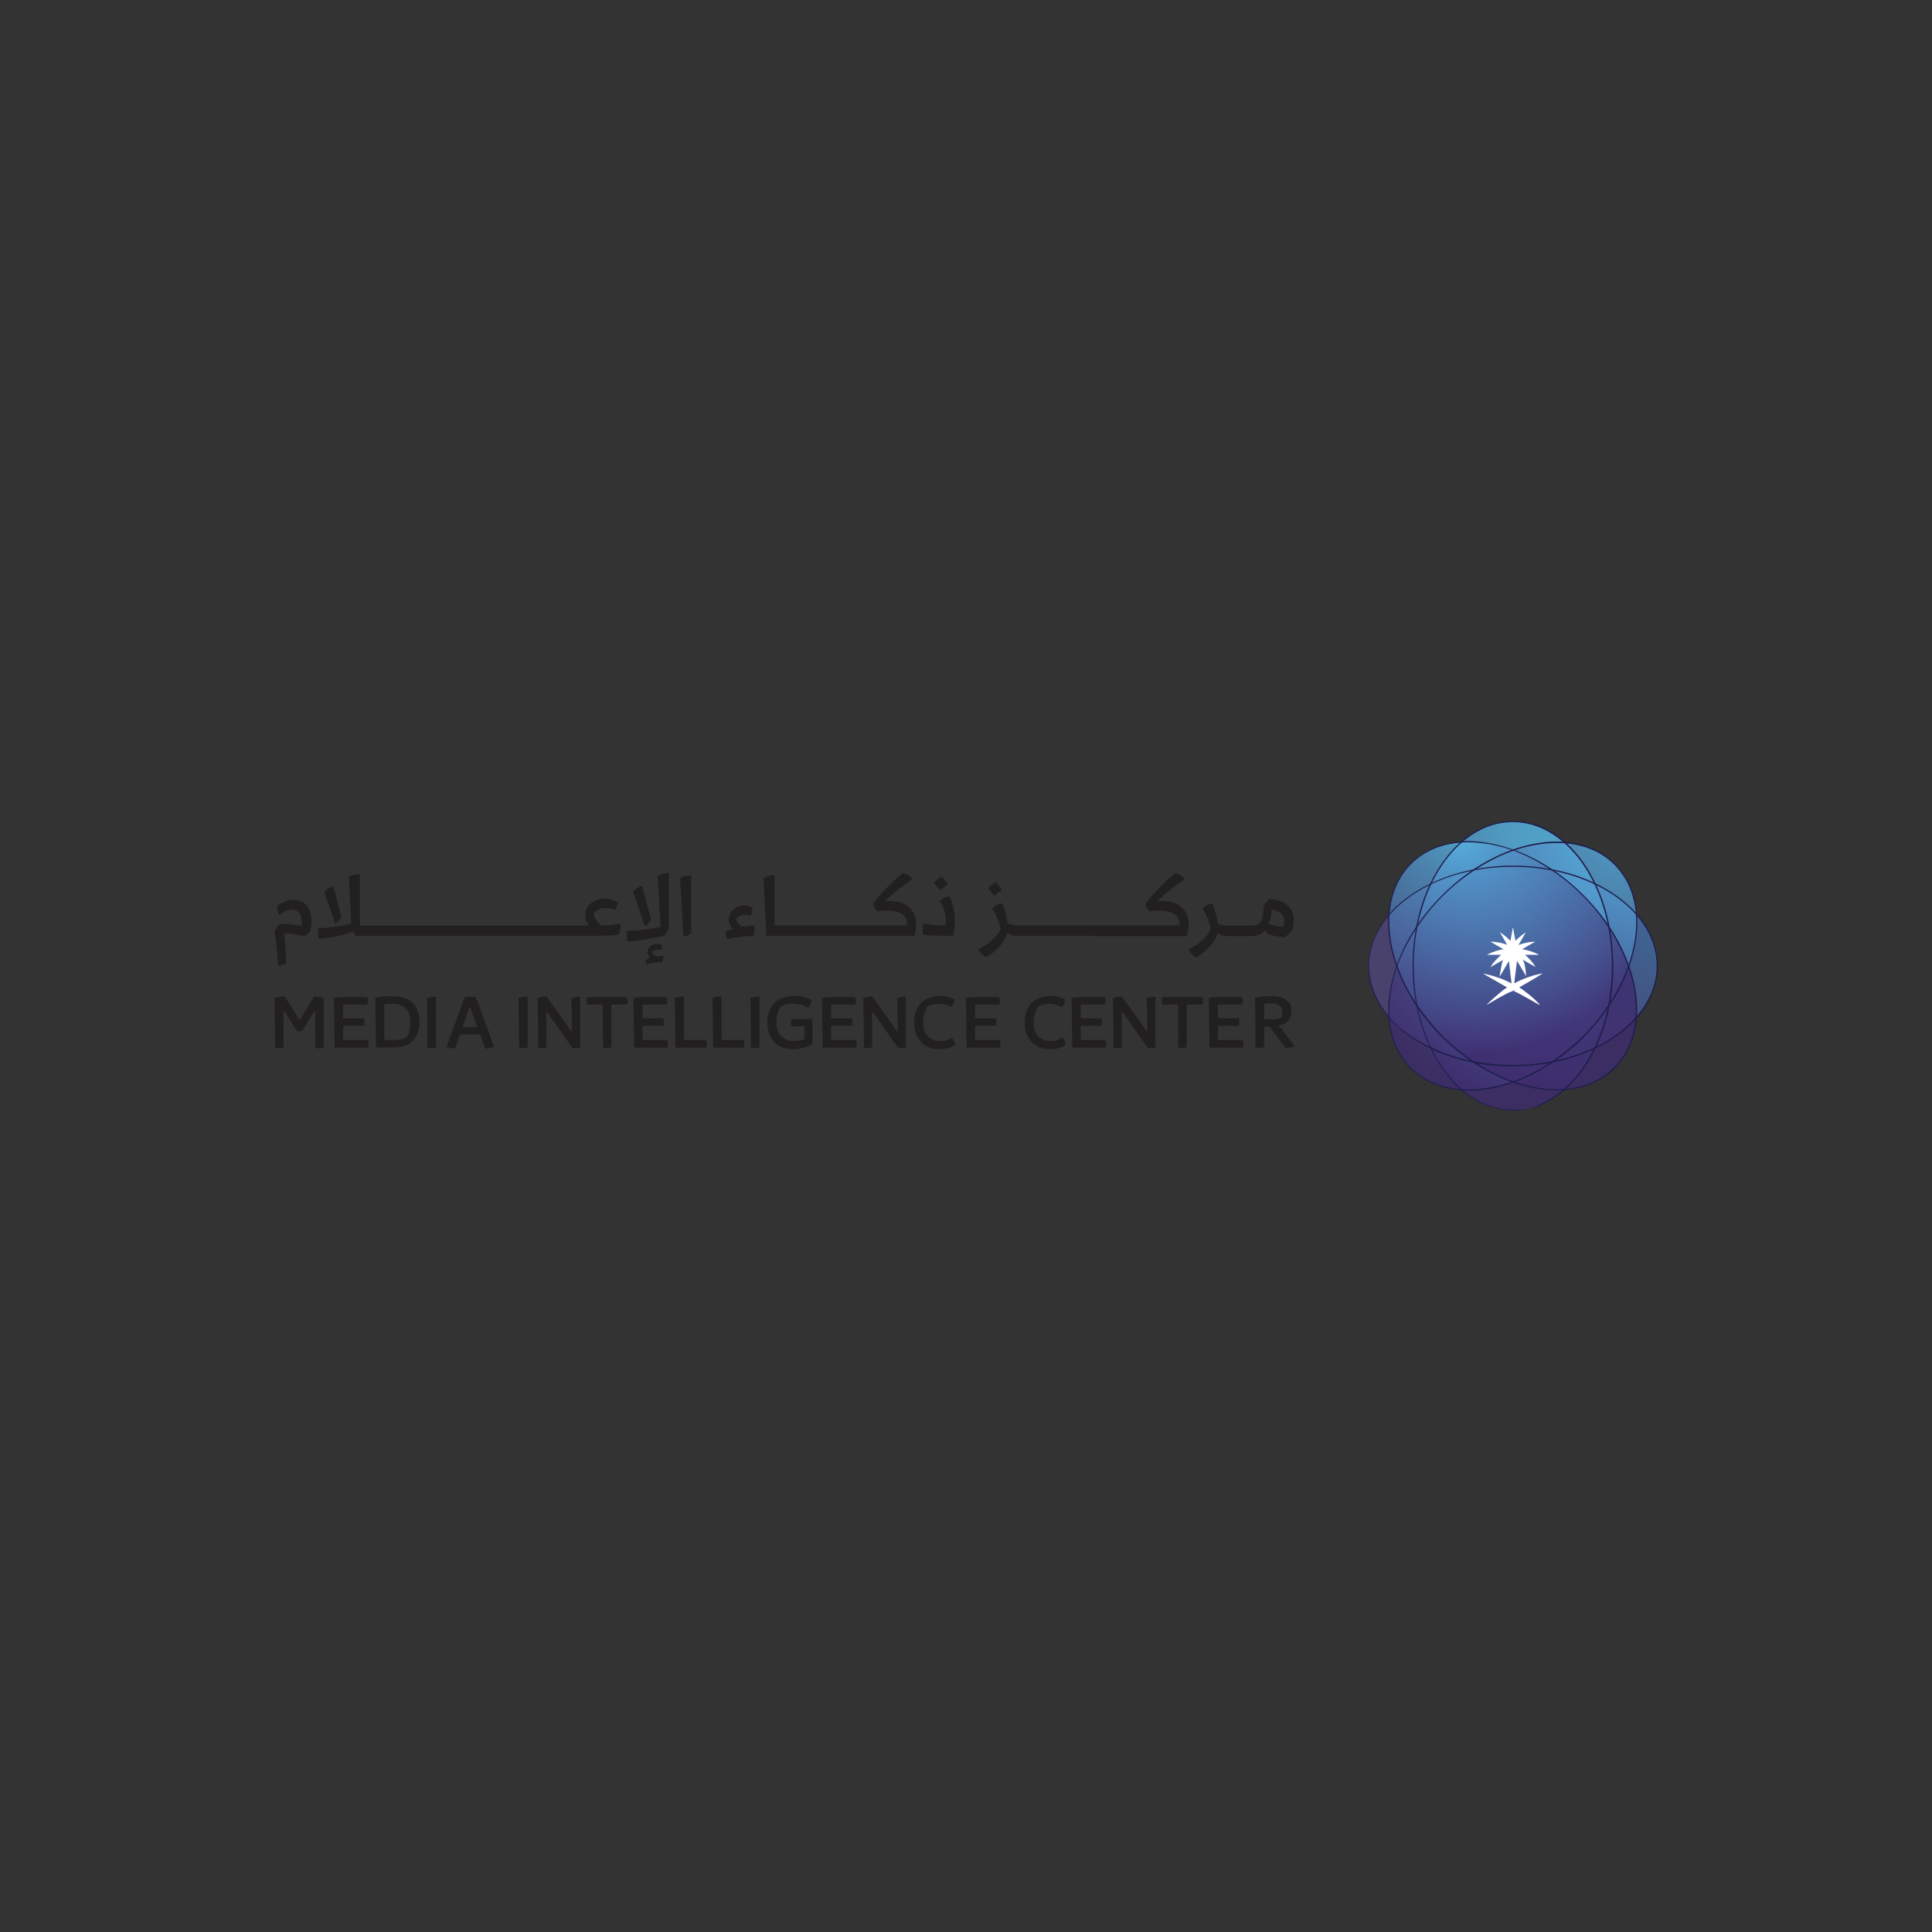 <?xml version="1.0" encoding="UTF-8"?>
<svg id="Layer_2" xmlns="http://www.w3.org/2000/svg" version="1.1" xmlns:xlink="http://www.w3.org/1999/xlink" viewBox="0 0 1000 1000">
  <rect x="0" y="0" width="1000" height="1000" fill="#333333" stroke="none"/>
  <!-- Generator: Adobe Illustrator 29.1.0, SVG Export Plug-In . SVG Version: 2.1.0 Build 142)  -->
  <defs>
    <style>
      .st0 {
        opacity: .8;
      }

      .st1 {
        fill: #fff;
        opacity: 1;
      }

      .st2 {
        fill: #201e4d;
      }

      .st3 {
        fill: #221f20;
      }

      .st4 {
        fill: url(#radial-gradient);
      }

      .st5 {
        opacity: .8;
      }

      .st6 {
        fill: url(#radial-gradient1);
      }

      .st7 {
        fill: url(#radial-gradient2);
      }

      .st8 {
        fill: url(#radial-gradient3);
      }
    </style>
    <radialGradient id="radial-gradient" cx="877.2" cy="443.4" fx="877.2" fy="443.4" r="128.9" gradientUnits="userSpaceOnUse">
      <stop offset="0" stop-color="#3c87c5"/>
      <stop offset=".3" stop-color="#4173ae"/>
      <stop offset="1" stop-color="#4d467a"/>
    </radialGradient>
    <radialGradient id="radial-gradient1" cx="-5283.8" cy="560.7" fx="-5283.8" fy="560.7" r="131.5" gradientTransform="translate(4945.2 3770) rotate(45)" gradientUnits="userSpaceOnUse">
      <stop offset="0" stop-color="#59bdec"/>
      <stop offset=".2" stop-color="#58b9e8"/>
      <stop offset=".3" stop-color="#56aedf"/>
      <stop offset=".5" stop-color="#529bce"/>
      <stop offset=".7" stop-color="#4e80b8"/>
      <stop offset=".8" stop-color="#485e9a"/>
      <stop offset="1" stop-color="#403577"/>
      <stop offset="1" stop-color="#3f2c6f"/>
    </radialGradient>
    <radialGradient id="radial-gradient2" cx="843.4" cy="424.9" fx="843.4" fy="424.9" r="165.4" gradientTransform="translate(582.9 -407.3) rotate(45)" gradientUnits="userSpaceOnUse">
      <stop offset="0" stop-color="#59bdec"/>
      <stop offset=".7" stop-color="#465592"/>
      <stop offset="1" stop-color="#3f2c6f"/>
    </radialGradient>
    <radialGradient id="radial-gradient3" cx="754.6" cy="429.8" fx="754.6" fy="429.8" r="116.9" gradientTransform="translate(582.9 -407.3) rotate(45)" gradientUnits="userSpaceOnUse">
      <stop offset="0" stop-color="#59bdec"/>
      <stop offset=".2" stop-color="#5298cc"/>
      <stop offset=".8" stop-color="#444a89"/>
      <stop offset="1" stop-color="#3f2c6f"/>
    </radialGradient>
  </defs>
  <g>
    <g class="st0">
      <ellipse class="st4" cx="783" cy="500" rx="74.7" ry="51.6"/>
    </g>
    <g class="st0">
      <ellipse class="st6" cx="783" cy="500" rx="51.6" ry="74.7"/>
    </g>
    <g class="st0">
      <ellipse class="st7" cx="783" cy="500" rx="74.7" ry="51.6" transform="translate(-124.2 700.1) rotate(-45)"/>
    </g>
    <g class="st5">
      <ellipse class="st8" cx="783" cy="500" rx="51.6" ry="74.7" transform="translate(-124.2 700.1) rotate(-45)"/>
    </g>
    <g>
      <path class="st2" d="M834.3,500c0,14.8-2.9,29.8-9.5,43.1-5.3,10.8-13.3,20.9-24.1,26.7s-10.3,4.2-15.8,4.5c-5.5.3-10.9-.7-16-2.8-11.1-4.6-19.6-14-25.5-24.3-7.2-12.6-10.8-27.2-11.5-41.7-.8-14.9,1.5-30.2,7.2-44,4.8-11.5,12.3-22.5,22.8-29.4,4.6-3,9.7-5.2,15.2-6.1,5.4-.9,11-.5,16.2,1,11.3,3.4,20.4,11.8,26.8,21.5,7.8,11.9,12.1,25.9,13.6,40,.4,3.8.6,7.5.6,11.3,0,.4.7.4.7,0,0-15-3-30.1-9.7-43.6-5.4-11-13.6-21.2-24.5-26.9-9.9-5.2-21.6-5.9-32-1.6-11.2,4.6-19.8,14-25.8,24.4-7.3,12.7-10.9,27.4-11.7,41.9-.8,15.2,1.5,30.7,7.4,44.8,4.9,11.5,12.4,22.5,23,29.4,9.4,6.1,20.9,8.3,31.8,5.2,11.5-3.3,20.7-11.9,27.2-21.7,7.9-12,12.3-26.1,13.8-40.3.4-3.8.6-7.7.6-11.6s-.7-.4-.7,0Z"/>
      <path class="st2" d="M783,551.2c-14.8,0-29.8-2.9-43.1-9.5s-20.9-13.3-26.7-24.1c-2.6-4.9-4.2-10.3-4.5-15.8-.3-5.5.7-10.9,2.8-16,4.6-11.1,14-19.6,24.3-25.5,12.6-7.2,27.2-10.8,41.7-11.5,14.9-.8,30.2,1.5,44,7.2,11.5,4.8,22.5,12.3,29.4,22.8,3,4.6,5.2,9.7,6.1,15.2.9,5.4.5,11-1,16.2-3.4,11.3-11.8,20.4-21.5,26.8-11.9,7.8-25.9,12.1-40,13.6-3.8.4-7.5.6-11.3.6-.4,0-.4.7,0,.7,15,0,30.1-3,43.6-9.7,11-5.4,21.2-13.6,26.9-24.5,5.2-9.9,5.9-21.6,1.6-32-4.6-11.2-14-19.8-24.4-25.8-12.7-7.3-27.4-10.9-41.9-11.7-15.2-.8-30.7,1.5-44.8,7.4-11.5,4.9-22.5,12.4-29.4,23-6.1,9.4-8.3,20.9-5.2,31.8,3.3,11.5,11.9,20.7,21.7,27.2,12,7.9,26.1,12.3,40.3,13.8,3.8.4,7.7.6,11.6.6.4,0,.4-.7,0-.7Z"/>
      <path class="st2" d="M819.3,536.2c-5.5,5.4-11.5,10.3-18,14.5-6,3.8-12.4,7-19.2,9.3-6.1,2.1-12.4,3.4-18.8,3.8s-11.6-.2-17.2-1.9c-5.3-1.6-10.2-4.3-14.3-7.9-4.1-3.7-7.3-8.2-9.4-13.3-2.2-5.3-3.2-10.9-3.3-16.6-.1-6.3.8-12.5,2.4-18.5,1.8-6.7,4.6-13.1,8-19.1,3.7-6.6,8.2-12.8,13.2-18.4,5.2-5.8,11.1-11.1,17.5-15.6,5.9-4.2,12.3-7.8,19-10.6,6.1-2.5,12.5-4.3,19-5.1,5.9-.7,11.9-.7,17.7.5,5.4,1.1,10.6,3.2,15.1,6.4,4.5,3.2,8.1,7.4,10.8,12.2,2.7,4.9,4.2,10.4,4.8,16,.6,6.1.2,12.2-1.1,18.2-1.4,6.6-3.7,13.1-6.7,19.1-3.3,6.7-7.3,12.9-12,18.7-2.4,3-4.9,5.8-7.6,8.5-.3.3.2.8.5.5,5.5-5.5,10.4-11.6,14.6-18.2s7-12.5,9.3-19.3c2.1-6.1,3.5-12.6,3.8-19.1.3-5.9-.3-11.8-2-17.4-1.6-5.3-4.3-10.2-8-14.4-3.7-4.1-8.3-7.3-13.4-9.5-5.3-2.2-11-3.3-16.7-3.4-6.4-.2-12.7.8-18.8,2.4-6.7,1.8-13.2,4.6-19.3,8-6.7,3.7-12.9,8.2-18.6,13.4-5.9,5.3-11.2,11.2-15.8,17.6-4.2,6-7.9,12.4-10.6,19.2-2.5,6.2-4.3,12.6-5.2,19.2-.7,6-.7,12,.6,17.9,1.1,5.5,3.3,10.7,6.6,15.2,3.2,4.5,7.4,8.2,12.3,10.8,5,2.7,10.5,4.3,16.1,4.9,6.1.7,12.3.2,18.4-1,6.7-1.4,13.2-3.7,19.4-6.7,6.7-3.3,13.1-7.4,18.9-12.1s5.9-5,8.6-7.7c.3-.3-.2-.8-.5-.5Z"/>
      <path class="st2" d="M746.8,536.2c-5.4-5.5-10.3-11.5-14.5-18-3.8-6-7-12.4-9.3-19.2s-3.4-12.4-3.8-18.8c-.3-5.8.2-11.6,1.9-17.2,1.6-5.3,4.3-10.2,7.9-14.3,3.7-4.1,8.2-7.3,13.3-9.4,5.3-2.2,10.9-3.2,16.6-3.3,6.3-.1,12.5.8,18.5,2.4,6.7,1.8,13.1,4.6,19.1,8,6.6,3.7,12.8,8.2,18.4,13.2,5.8,5.2,11.1,11.1,15.6,17.5,4.2,5.9,7.8,12.3,10.6,19,2.5,6.1,4.3,12.5,5.1,19,.7,5.9.7,11.9-.5,17.7s-3.2,10.6-6.4,15.1c-3.2,4.5-7.4,8.1-12.2,10.8-4.9,2.7-10.4,4.2-16,4.8-6.1.6-12.2.2-18.2-1.1-6.6-1.4-13.1-3.7-19.1-6.7-6.7-3.3-12.9-7.3-18.7-12-3-2.4-5.8-4.9-8.5-7.6-.3-.3-.8.2-.5.5,5.5,5.5,11.6,10.4,18.2,14.6,6.1,3.8,12.5,7,19.3,9.3,6.1,2.1,12.6,3.5,19.1,3.8,5.9.3,11.8-.3,17.4-2,5.3-1.6,10.2-4.3,14.4-8,4.1-3.7,7.3-8.3,9.5-13.4,2.2-5.3,3.3-11,3.4-16.7.2-6.4-.8-12.7-2.4-18.8-1.8-6.7-4.6-13.2-8-19.3-3.7-6.7-8.2-12.9-13.4-18.6-5.3-5.9-11.2-11.2-17.6-15.8-6-4.2-12.4-7.9-19.2-10.6-6.2-2.5-12.6-4.3-19.2-5.2s-12-.7-17.9.6c-5.5,1.1-10.7,3.3-15.2,6.6-4.5,3.2-8.2,7.4-10.8,12.3-2.7,5-4.3,10.5-4.9,16.1-.7,6.1-.2,12.3,1,18.4,1.4,6.7,3.7,13.2,6.7,19.4,3.3,6.7,7.4,13.1,12.1,18.9,2.4,3,5,5.9,7.7,8.6.3.3.8-.2.5-.5Z"/>
    </g>
    <path class="st1" d="M769.9,519.9c3.8-2.2,9.1-5.5,12.9-6.9s.5-.1.8,0c3.8,1.6,12.4,6.8,12.9,7s.5,0,.2-.3-3.3-3.8-9.4-8-.6-.4-1-.6c4-2.4,8.2-4.6,12.1-7.2-.2,0-.3,0-.5,0-.7.2-1.5.3-2.2.5-1,.2-1.9.5-2.9.8-3,.9-5.9,2.1-8.7,3.6,0,0-.1,0-.3.1,0-.2,1.3-11.4,1.4-11.6,1.6,2.6,3.1,5.3,4.7,7.9,0,0,0,0,0,0,0-.3-.3-6-1.5-8s0-.2-.1-.4c2.2,1.3,4.3,2.5,6.5,3.7,0,0,0,0,0,0-1.5-2.4-3.3-4.5-5.5-6.3,0,0,0,0,0,0h7.1s0,0,0-.1c-2.7-1.4-5.5-2.3-8.5-2.8,0,0,0,0,0,0,2.2-1.3,4.4-2.6,6.6-3.8,0,0,0,0,0-.1-2.9.1-5.7.7-8.5,1.7,1.3-2.2,2.5-4.4,3.7-6.5,0,0,0,0,0,0-1,.6-1.9,1.3-2.7,2-.9.7-1.7,1.5-2.6,2.3-.4-2.1-.9-4.4-1.2-6.5h-.2c-.4,2.1-.8,4.4-1.2,6.6-1.6-1.7-3.4-3.1-5.3-4.4,0,0,0,0-.1,0,1.2,2.1,2.5,4.3,3.7,6.4-2.8-1-5.6-1.5-8.5-1.6,0,0,0,0,0,.1,2.2,1.3,4.4,2.6,6.6,3.8,0,0,0,0,0,0-2.9.5-5.8,1.4-8.4,2.8,0,0,0,0,0,.1h7.1s0,0,0,.1c-2.1,1.9-4,3.9-5.5,6.3,0,0,0,0,0,0,2.1-1.2,4.3-2.5,6.5-3.7-.7,1.8-1.7,8.3-1.7,8.5,0,0,0,0,.1,0,1.6-2.6,3.1-5.3,4.7-8,0,.1,1.4,11.5,1.4,11.6-2.4-1.2-4.8-2.3-7.3-3.1-2.5-.9-5-1.5-7.5-2,0,0,0,0,0,0,0,0,.2.2.3.2,3.8,2.2,7.7,4.4,11.5,6.6.2.1.4.2.6.4-.2.1-.3.2-.4.3-3.4,2.2-9.6,8.1-9.8,8.3s0,.3.1.2Z"/>
  </g>
  <g>
    <path class="st3" d="M144.4,478.4c-1.1,1.4-1.9,2.7-2.4,3.9.8,3.9,1.5,9.7,2,17.5h.9c1.3-.4,2.4-.8,3.2-1.3,0-4.8-.3-9.9-1-15.2,3-.1,6.4.3,10.3,1.3,1.2-.6,2.3-1.5,3.2-2.5.4-1.7.6-3.5.6-5.3,0-3.6-.8-6.3-2.5-8.2-1.7-1.9-4-2.8-7.1-2.8-2.7,0-5.5,1.1-8.3,3.2.1,1.7.6,3.2,1.3,4.5,2.4-1.8,4.5-2.7,6.3-2.7,1.7,0,3,.5,3.9,1.7.9,1.1,1.4,2.7,1.4,4.6s0,1.6-.3,2.2c-4.4-.9-8.3-1.2-11.8-.9Z"/>
    <path class="st3" d="M173.5,477.7h.8c1-1.1,1.8-2.2,2.4-3.2l-4.2-15.8c-2,.5-3.6,1.5-4.7,2.9.4,1.1,1.2,3.5,2.5,7.2,1.3,3.7,2.4,6.7,3.1,9Z"/>
    <path class="st3" d="M320.4,483.8c.5-1.7.8-3.6.9-5.7-2.8.5-6.2.8-10,.9-2.2-1.5-3.6-3.6-4.1-6.2,1.5-1.9,3.5-2.8,6.2-2.8s2.8.3,4.9,1c.8-1.3,1.3-2.6,1.5-3.9-2.3-1.4-4.7-2-7.2-2s-4.9.8-6.8,2.5c-1.9,1.6-2.8,3.7-2.8,6.2s.6,3.7,1.9,5.3h-118.6v-26.7c-2.3,0-4.2.5-5.8,1.5.4,5.8.8,13.8,1.3,24.1-4.7,1.3-10.4,2.1-17.1,2.5-.2,1.7-.1,3.5.2,5.4,6.7-.5,12.5-1.7,17.6-3.7.5.7,1.1,1.5,1.9,2.2h122.1c6.9,0,11.5-.2,14-.7Z"/>
    <path class="st3" d="M334.6,479.1c.6-.7,1.4-1.8,2.4-3.2l-4.7-17.3c-2,.5-3.5,1.5-4.7,2.9,1.5,4.3,3.6,10.2,6.1,17.6h.8Z"/>
    <path class="st3" d="M341.9,479.7c-4.4,1.1-10.2,1.9-17.4,2.2-.1,1.4,0,3.2.2,5.4,7.5-.5,13.9-1.6,19.2-3.2.9-1,1.7-2.2,2.3-3.6v-28.6c-2.3,0-4.2.5-5.8,1.6.3,5.5.8,14.2,1.5,26.1Z"/>
    <path class="st3" d="M334.6,499.1c2.1-.7,4.8-1,8.2-1,.4-1.2.6-2.3.6-3.4-.8.2-1.7.3-2.6.3-1.8,0-2.9-.8-3.3-2.4.8-.7,1.7-1.1,2.8-1.1s1.2,0,1.8.3c.4-1,.6-1.9.7-2.6-.9-.4-1.9-.7-3-.7s-2.3.4-3.2,1.3c-.9.9-1.4,1.9-1.4,3s.4,2.1,1.3,3c-1,.3-1.8.7-2.4,1,0,.9.3,1.8.8,2.4Z"/>
    <path class="st3" d="M354.7,484.5c1.3-.3,2.3-.8,3.1-1.5v-29.9c-2.3,0-4.2.5-5.8,1.6,1,16.6,1.6,26.5,1.6,29.8h1.1Z"/>
    <path class="st3" d="M376.7,486.2c3.7-1.1,8.1-1.7,13.3-1.7.4-1.7.6-3.5.6-5.4-2.1,0-4.2.2-6.3.5-1.4-.6-2.5-1.8-3.3-3.7,1-1.6,2.6-2.4,4.7-2.4s1.9.2,2.9.5c.4-1.1.8-2.5,1-4.2-1.5-.8-3-1.2-4.7-1.2s-3.9.8-5.4,2.3c-1.5,1.5-2.3,3.2-2.3,5s.7,3.5,2.2,4.9c-2.1.7-3.4,1.1-3.9,1.4,0,1.5.5,2.8,1.2,4Z"/>
    <path class="st3" d="M473.3,484.5c.6-2.1.9-4,.9-5.8,0-3.9-1.2-6.9-3.6-9.1-2.4-2.1-5.6-3.2-9.4-3.2s-2.8.2-3.7.5c4.5-4.3,9.4-8.3,14.8-11.9-1.4-1.8-3-2.8-5.1-3-2.7,2.1-5.4,4.7-8.3,7.6-2.8,3-5.2,5.7-7.1,8.3.6,1.8,1.4,3,2.4,3.8,1.5-.2,3-.4,4.6-.4,3.7,0,6.3.6,8.1,1.8s2.6,3,2.6,5.5v.4h-64.7s0,0,0,0c0,0,0,0,0,0h-3.9v-26c-2.3,0-4.2.5-5.8,1.6.6,10.2,1.2,20.2,1.6,29.8h8.1s0,0,0,0c0,0,0,0,0,0h68.5Z"/>
    <path class="st3" d="M490.7,457.7l-3.2-4.1c-1.5.8-2.9,1.9-4.1,3.2l3.2,4,4.1-3.2Z"/>
    <path class="st3" d="M486.4,466.4c2.1,3.1,3.1,6.4,3.1,9.8,0,1,0,1.9-.3,2.8-5,0-8.8-.4-11.3-1.1-.4,1.9-.4,3.9-.1,5.8,2.2.5,6.1.7,11.8.7h3.7c.7-2.4,1-5.2,1-8.5s-1-8.2-2.9-12c-1.9.3-3.5,1.1-5,2.4Z"/>
    <path class="st3" d="M518.7,460.6l-3.2-4.1c-1.5.8-2.9,1.9-4.1,3.2l3.2,4,4.1-3.2Z"/>
    <path class="st3" d="M565.3,484.5h49c.6-2.1.9-4,.9-5.8,0-3.9-1.2-6.9-3.6-9.1-2.4-2.1-5.6-3.2-9.4-3.2s-2.8.2-3.7.5c4.5-4.3,9.4-8.3,14.8-11.9-1.4-1.8-3-2.8-5.1-3-2.7,2.1-5.4,4.7-8.3,7.6-2.8,3-5.2,5.7-7.1,8.3.6,1.8,1.4,3,2.4,3.8,1.5-.2,3-.4,4.6-.4,3.7,0,6.3.6,8.1,1.8s2.6,3,2.6,5.5v.4h-84.2c-1.9,0-3.5-.4-4.8-1.3-.4-3.5-1.4-6.9-2.9-10.2-2,.4-3.7,1.3-5.1,2.5,2.2,3.4,3.7,7.1,4.4,10.9-1.8,3.9-5.6,7.4-11.6,10.5,1.1,1.9,2.5,3.3,4,4.2,2.9-1.7,5.3-3.7,7.3-6,2-2.3,3.3-4.6,3.9-7,1,1.2,2.6,1.8,4.9,1.8h39Z"/>
    <path class="st3" d="M655.1,481.2c0,.8.2,1.4.3,1.8,2.9,1.3,6.2,2,9.8,2.1,1.6-1.4,2.9-2.8,3.8-4.2.5-1.5.7-3.1.7-4.7,0-3.4-1.3-6.1-3.8-8-2.5-1.9-5.5-2.9-8.9-2.9-1.1.9-2,2.1-2.9,3.5-.1,3.6-.5,6.2-1.3,7.8-.8,1.6-2.3,2.5-4.7,2.5h-13c-1.9,0-3.5-.4-4.8-1.3-.4-3.5-1.4-6.9-2.9-10.2-2,.4-3.7,1.3-5.1,2.5,2.2,3.4,3.7,7.1,4.4,10.9-1.8,3.9-5.6,7.4-11.6,10.5,1.1,1.9,2.5,3.3,4,4.2,2.9-1.7,5.3-3.7,7.3-6,2-2.3,3.3-4.6,3.9-7,1,1.2,2.6,1.8,4.9,1.8h13c2.9,0,5.2-1.1,6.9-3.4ZM658.2,470.8c1.9.2,3.5.8,4.7,1.8,1.2,1,1.8,2.5,1.8,4.2s-.1,2-.4,2.8c-2.8,0-5.4-.5-7.7-1.6.8-1.5,1.4-3.9,1.6-7.2Z"/>
    <path class="st3" d="M162.9,515.8h-.2l-7.6,12.2-7.7-12.2h-.2c-1.9,0-3.6.2-4.9.7h-.2c0,0,0,.3,0,.3.1,5.9.2,14.4.3,25.3v.3s.3,0,.3,0c1.6.2,2.9.1,3.9-.2h.2v-19.4l6.8,10.8h.1c.8.2,1.7.2,2.6,0h.1s6.7-10.8,6.7-10.8c0,5.9.1,12.4.1,19.4v.3h.3c.6.1,1.2.1,1.7.1.9,0,1.6-.1,2.2-.3h.2v-25.6h-.2c-1.3-.5-2.8-.8-4.6-.8Z"/>
    <path class="st3" d="M190.4,538.3h-12.8v-7.4h10.8v-.2c.3-1.1.3-2.3,0-3.4v-.2h-10.8v-7.1h12.6v-.2c.3-1.1.3-2.3,0-3.5v-.2h-12c-2.3,0-4,.2-5.1.5h-.2c0,0,0,.3,0,.3.1,5.8.2,14.2.3,25.1v.3h17.3v-.2c.4-1.2.4-2.3,0-3.5v-.2Z"/>
    <path class="st3" d="M203.1,515.6c-3.1,0-6,.3-8.6.8h-.2c0,0,0,.3,0,.3.1,5.9.2,14.4.3,25.2v.3h9c4.3,0,7.7-1.1,10-3.4,2.3-2.3,3.5-5.6,3.5-9.8s-1.2-7.6-3.6-9.9c-2.4-2.3-5.8-3.5-10.4-3.5ZM203.8,538.3h-4.9v-18.6l3.8-.2c6.4,0,9.6,3.1,9.6,9.5s-.8,6.2-2.5,8.2c-1.5.8-3.5,1.1-5.9,1.1Z"/>
    <path class="st3" d="M221.2,516.5h-.2c0,0,0,.3,0,.3.1,5.9.2,14.4.3,25.3v.3s.3,0,.3,0c.6,0,1.1.1,1.6.1.9,0,1.6-.1,2.3-.3h.2v-26.3h-.3c-1.4,0-2.9.2-4.2.7Z"/>
    <path class="st3" d="M246,516.1c-1.7-.3-3.5-.3-5.2,0h-.2s-9.5,25.7-9.5,25.7h.3c1.5.7,2.9.9,4,.9h.2s2.5-7.3,2.5-7.3h10.4l2.6,7.3h.2c.1,0,.2,0,.4,0,1.1,0,2.4-.3,3.8-.8h.3c0-.1-9.5-25.8-9.5-25.8h-.2ZM247.1,531.6h-7.7l3.7-10.7,3.9,10.7Z"/>
    <path class="st3" d="M268.6,516.5h-.2c0,0,0,.3,0,.3.1,5.9.2,14.4.3,25.3v.3s.3,0,.3,0c.6,0,1.1.1,1.6.1.9,0,1.6-.1,2.3-.3h.2v-26.3h-.3c-1.4,0-2.9.2-4.2.7Z"/>
    <path class="st3" d="M296,516.5h-.2c0,0,0,.3,0,.3,0,2.4.1,5.8.2,10.1,0,3.5,0,5.9,0,7.3l-13-18.3h0c0-.1-.1-.1-.1-.1-1.5,0-3,.2-4.4.7h-.2c0,0,0,.3,0,.3.1,5.9.2,14.4.3,25.3v.3s.3,0,.3,0c1.3.2,2.6.1,3.7-.2h.2v-18.9l13.4,19h0c0,.1.1.1.1.1.6,0,1.2.1,1.7.1.8,0,1.5-.1,2.1-.3h.2v-26.3h-.3c-1.3,0-2.7.2-4,.7Z"/>
    <path class="st3" d="M324.6,516.1h-20.8v.2c-.3,1.1-.3,2.3,0,3.5v.2h8.1c.2,7.3.2,14.7.2,22v.3h.3c.6.1,1.1.1,1.6.1.9,0,1.6-.1,2.3-.3h.2v-22.1h8.1v-.2c.4-1.2.4-2.3,0-3.5v-.2Z"/>
    <path class="st3" d="M345.4,538.3h-12.8v-7.4h10.8v-.2c.3-1.1.3-2.3,0-3.4v-.2h-10.8v-7.1h12.6v-.2c.3-1.1.3-2.3,0-3.5v-.2h-12c-2.3,0-4,.2-5.1.5h-.2c0,0,0,.3,0,.3.1,5.8.2,14.2.3,25.1v.3h17.3v-.2c.4-1.2.4-2.3,0-3.5v-.2Z"/>
    <path class="st3" d="M365.6,538.3h-11.6v-22.5h-.3c-1.4,0-2.9.2-4.2.7h-.2c0,0,0,.3,0,.3.1,5.9.2,14.3.3,25.2v.3h16v-.2c.3-1.1.3-2.3,0-3.5v-.2Z"/>
    <path class="st3" d="M385.1,538.3h-11.6v-22.5h-.3c-1.4,0-2.9.2-4.2.7h-.2c0,0,0,.3,0,.3.1,5.9.2,14.3.3,25.2v.3h16v-.2c.3-1.1.3-2.3,0-3.5v-.2Z"/>
    <path class="st3" d="M388.6,516.5h-.2c0,0,0,.3,0,.3.1,5.9.2,14.4.3,25.3v.3s.3,0,.3,0c.6,0,1.1.1,1.6.1.9,0,1.6-.1,2.3-.3h.2v-26.3h-.3c-1.4,0-2.9.2-4.2.7Z"/>
    <path class="st3" d="M409.6,527.5c-.3,1.2-.3,2.3,0,3.5v.2h6.8v6.6c-1.6.6-3.4,1-5.5,1-2.9,0-5.1-.9-6.7-2.6-1.5-1.7-2.3-4.1-2.3-7.1s.8-6.2,2.5-8.4c1.8-.8,3.9-1.2,6.3-1.2s5.5.7,7.4,2l.2.2.2-.2c.7-1,1.3-2.1,1.6-3.5v-.2c0,0-.1-.1-.1-.1-2.4-1.5-5.4-2.2-8.9-2.2s-7.9,1.2-10.3,3.6-3.6,5.8-3.6,10.1,1.1,7.5,3.4,10c2.2,2.5,5.5,3.8,9.7,3.8s7.3-.9,10.1-2.7h.1v-12.9h-10.9v.2Z"/>
    <path class="st3" d="M443,538.3h-12.8v-7.4h10.8v-.2c.3-1.1.3-2.3,0-3.4v-.2h-10.8v-7.1h12.6v-.2c.3-1.1.3-2.3,0-3.5v-.2h-12c-2.3,0-4,.2-5.1.5h-.2c0,0,0,.3,0,.3.1,5.8.2,14.2.3,25.1v.3h17.3v-.2c.4-1.2.4-2.3,0-3.5v-.2Z"/>
    <path class="st3" d="M464.6,516.5h-.2c0,0,0,.3,0,.3,0,2.4.1,5.8.2,10.1,0,3.5,0,5.9,0,7.3l-13-18.3h0c0-.1-.1-.1-.1-.1-1.5,0-3,.2-4.4.7h-.2c0,0,0,.3,0,.3.1,5.9.2,14.4.3,25.3v.3s.3,0,.3,0c1.3.2,2.6.1,3.7-.2h.2v-18.9l13.4,19h0c0,.1.1.1.1.1.6,0,1.2.1,1.7.1.8,0,1.5-.1,2.1-.3h.2v-26.3h-.3c-1.3,0-2.7.2-4,.7Z"/>
    <path class="st3" d="M492.7,537.3l-.2-.2-.2.2c-1.6,1-3.6,1.6-5.7,1.6s-5-.9-6.5-2.6c-1.5-1.7-2.3-4.1-2.3-7.1s.8-6.2,2.5-8.4c1.6-.8,3.5-1.2,5.7-1.2s4.3.5,6.1,1.5h.2c0,.1.2,0,.2,0,.8-1,1.4-2.1,1.6-3.4v-.2s-.1-.1-.1-.1c-2-1.2-4.5-1.9-7.6-1.9s-7.4,1.2-9.7,3.6c-2.3,2.4-3.5,5.8-3.5,10.1s1.1,7.5,3.4,10c2.2,2.5,5.4,3.8,9.5,3.8s6-.7,8.1-2.1h.2c0-.1,0-.3,0-.3-.2-1.1-.7-2.2-1.4-3.2Z"/>
    <path class="st3" d="M517.5,538.3h-12.8v-7.4h10.8v-.2c.3-1.1.3-2.3,0-3.4v-.2h-10.8v-7.1h12.6v-.2c.3-1.1.3-2.3,0-3.5v-.2h-12c-2.3,0-4,.2-5.1.5h-.2c0,0,0,.3,0,.3.1,5.8.2,14.2.3,25.1v.3h17.3v-.2c.4-1.2.4-2.3,0-3.5v-.2Z"/>
    <path class="st3" d="M549.9,537.3l-.2-.2-.2.2c-1.6,1-3.6,1.6-5.7,1.6s-5-.9-6.5-2.6c-1.5-1.7-2.3-4.1-2.3-7.1s.8-6.2,2.5-8.4c1.6-.8,3.5-1.2,5.7-1.2s4.3.5,6.1,1.5h.2c0,.1.2,0,.2,0,.8-1,1.4-2.1,1.6-3.4v-.2s-.1-.1-.1-.1c-2-1.2-4.5-1.9-7.6-1.9s-7.4,1.2-9.7,3.6c-2.3,2.4-3.5,5.8-3.5,10.1s1.1,7.5,3.4,10c2.2,2.5,5.4,3.8,9.5,3.8s6-.7,8.1-2.1h.2c0-.1,0-.3,0-.3-.2-1.1-.7-2.2-1.4-3.2Z"/>
    <path class="st3" d="M572.2,538.3h-12.8v-7.4h10.8v-.2c.3-1.1.3-2.3,0-3.4v-.2h-10.8v-7.1h12.6v-.2c.3-1.1.3-2.3,0-3.5v-.2h-12c-2.3,0-4,.2-5.1.5h-.2c0,0,0,.3,0,.3.1,5.8.2,14.2.3,25.1v.3h17.3v-.2c.4-1.2.4-2.3,0-3.5v-.2Z"/>
    <path class="st3" d="M593.8,516.5h-.2c0,0,0,.3,0,.3,0,2.4.1,5.8.2,10.1,0,3.5,0,5.9,0,7.3l-13-18.3h0c0-.1-.1-.1-.1-.1-1.5,0-3,.2-4.4.7h-.2c0,0,0,.3,0,.3.1,5.9.2,14.4.3,25.3v.3s.3,0,.3,0c1.3.2,2.6.1,3.7-.2h.2v-18.9l13.4,19h0c0,.1.1.1.1.1.6,0,1.2.1,1.7.1.8,0,1.5-.1,2.1-.3h.2v-26.3h-.3c-1.3,0-2.7.2-4,.7Z"/>
    <path class="st3" d="M622.4,516.1h-20.8v.2c-.3,1.1-.3,2.3,0,3.5v.2h8.1c.2,7.3.2,14.7.2,22v.3h.3c.6.1,1.1.1,1.6.1.9,0,1.6-.1,2.3-.3h.2v-22.1h8.1v-.2c.4-1.2.4-2.3,0-3.5v-.2Z"/>
    <path class="st3" d="M643.2,538.3h-12.8v-7.4h10.8v-.2c.3-1.1.3-2.3,0-3.4v-.2h-10.8v-7.1h12.6v-.2c.3-1.1.3-2.3,0-3.5v-.2h-12c-2.3,0-4,.2-5.1.5h-.2c0,0,0,.3,0,.3.1,5.8.2,14.2.3,25.1v.3h17.3v-.2c.4-1.2.4-2.3,0-3.5v-.2Z"/>
    <path class="st3" d="M661.9,530.8c4.3-.9,6.5-3.3,6.5-7.4s-.9-4.4-2.7-5.8c-1.8-1.4-4.2-2-7.3-2s-6,.3-8.6.8h-.2c0,0,0,.3,0,.3.1,6,.2,14.6.3,25.3v.3s.3,0,.3,0c.6,0,1.1.1,1.6.1.9,0,1.6-.1,2.3-.3h.2v-10.7h2.9l8.2,11h.1c1.5,0,3-.2,4.4-.7h.4c0-.1-8.4-10.9-8.4-10.9ZM663.8,523.5c0,1.5-.3,2.7-1,3.4-1.1.5-2.5.7-4.3.7h-4.2v-8l3.6-.2c1.9,0,3.4.4,4.4,1.1,1,.7,1.5,1.7,1.5,2.9Z"/>
  </g>
</svg>